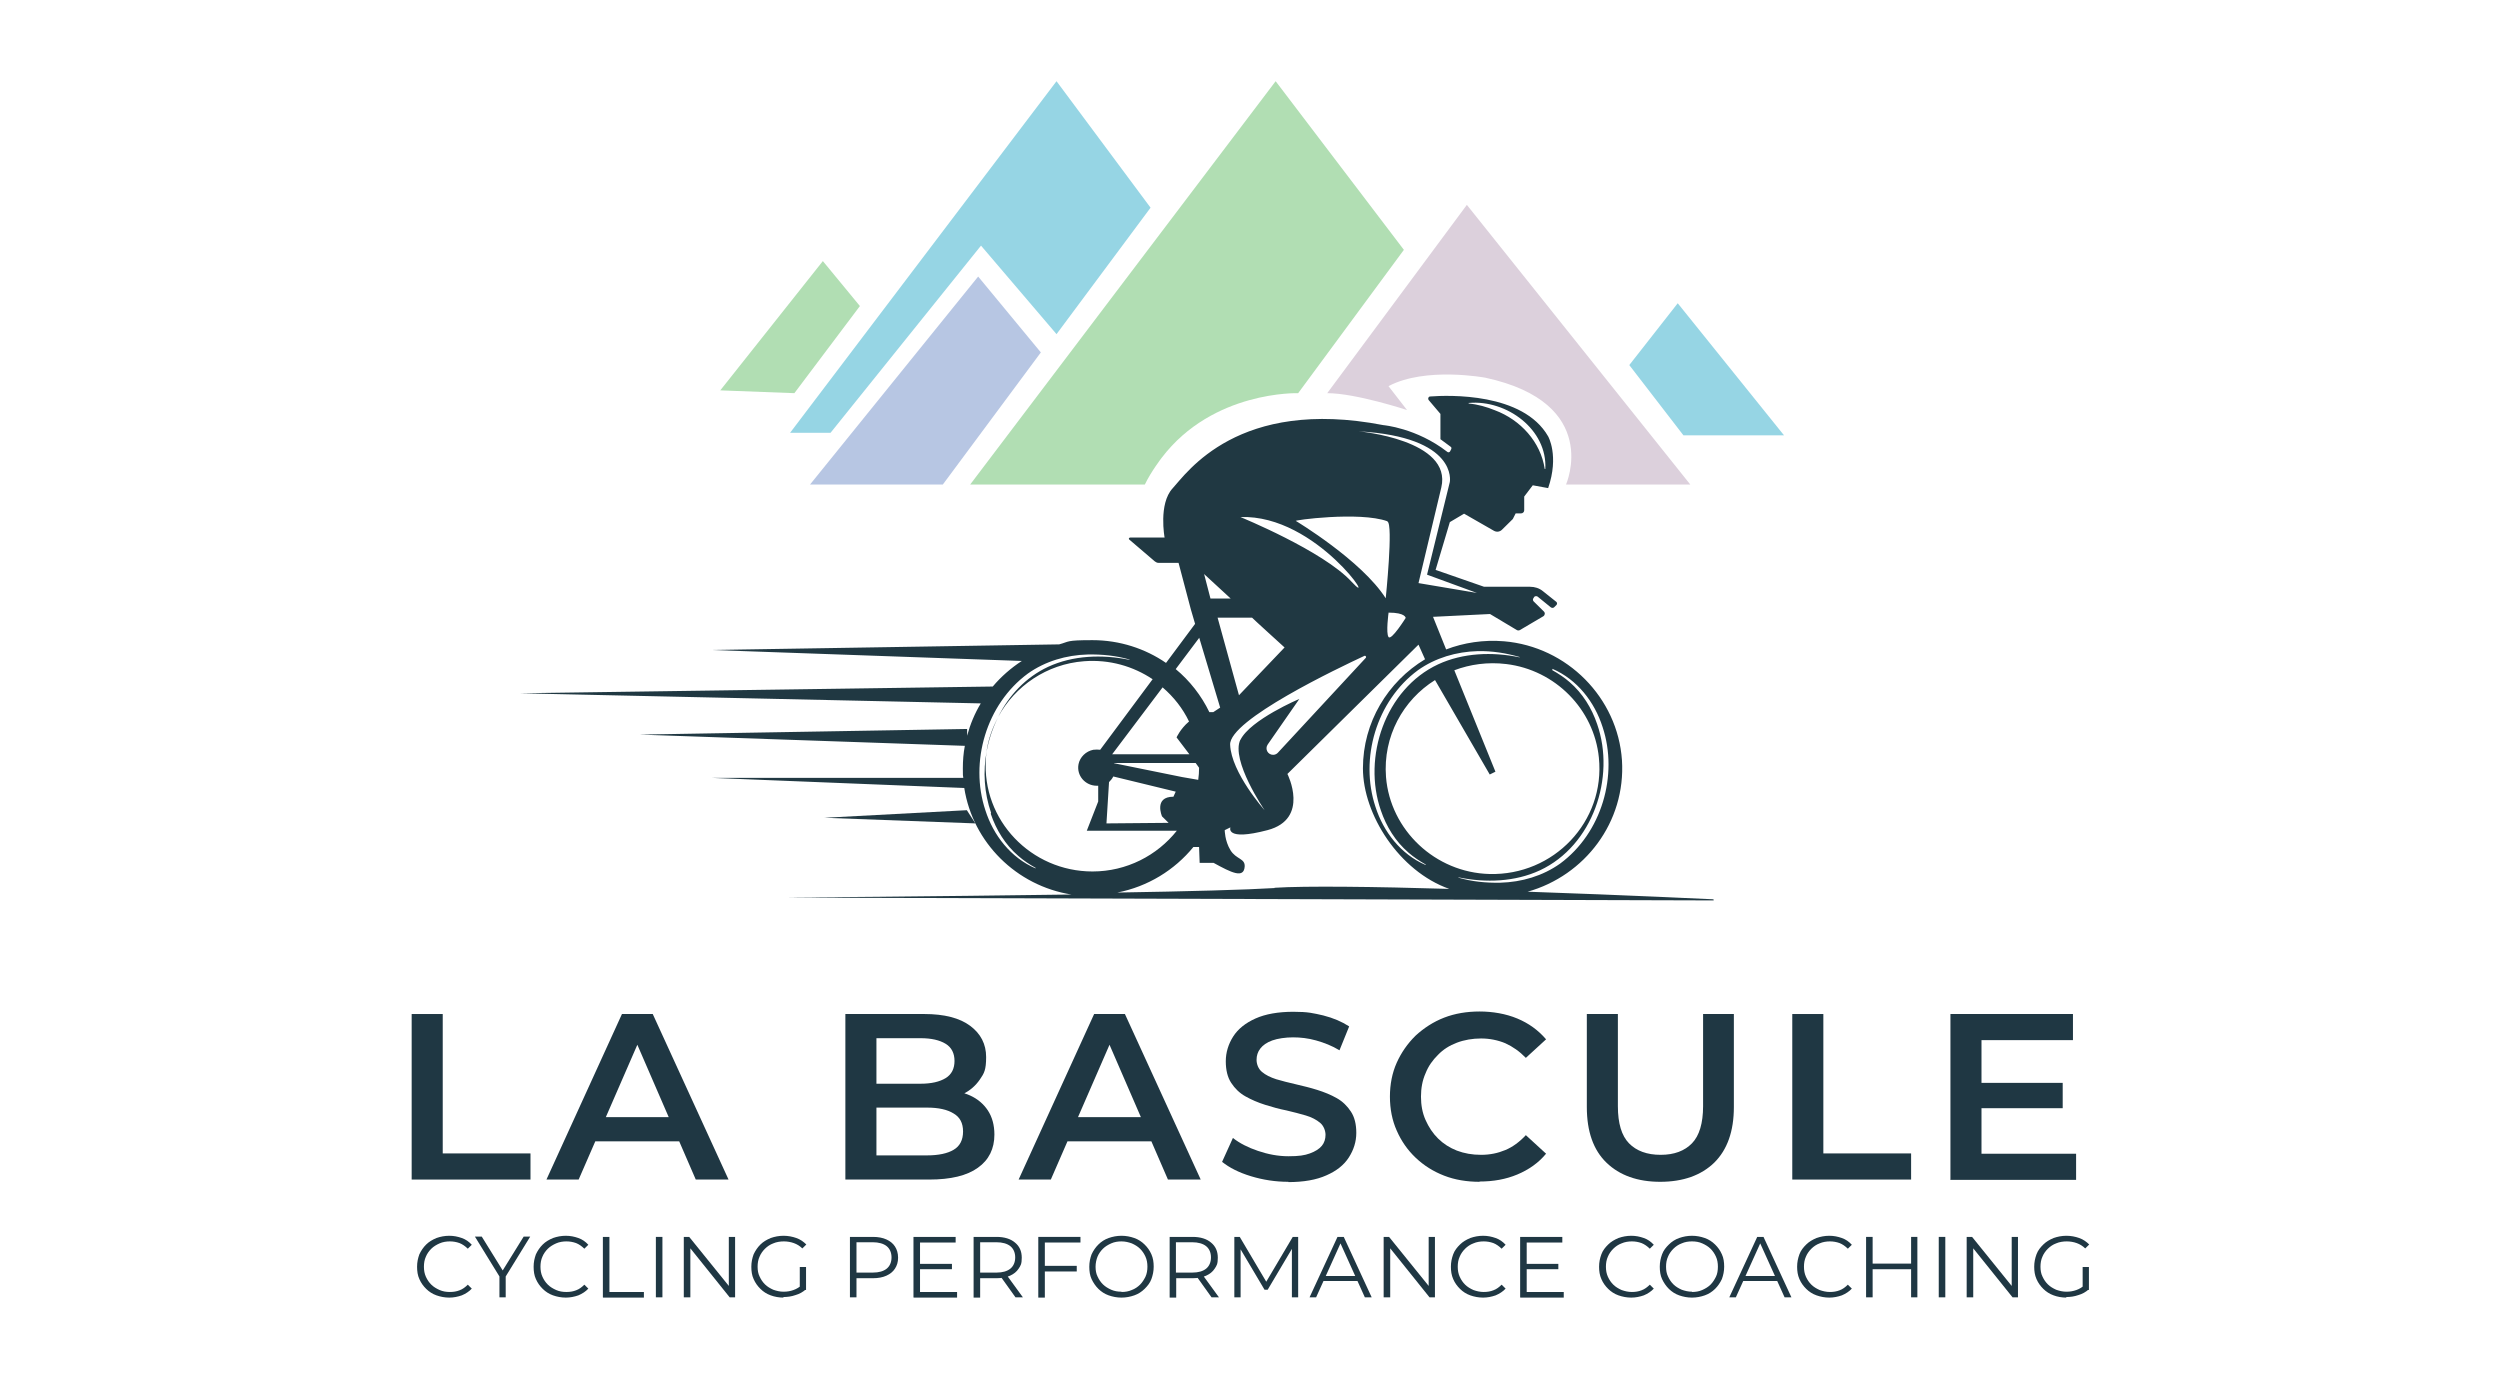 <svg xmlns="http://www.w3.org/2000/svg" width="260" height="144" viewBox="0 0 260 144" fill="none"><path d="M42.813 122.674V105.458H46.044V119.956H55.171V122.674H42.813Z" fill="#1F3743"></path><path d="M56.831 122.674L64.684 105.458H67.885L75.768 122.674H72.36L65.633 107.153H66.937L60.18 122.674H56.861H56.831ZM60.446 118.699L61.336 116.185H70.73L71.589 118.699H60.417H60.446Z" fill="#1F3743"></path><path d="M87.918 122.674V105.458H96.127C98.202 105.458 99.802 105.867 100.899 106.686C101.995 107.504 102.558 108.586 102.558 109.93C102.558 111.275 102.351 111.625 101.906 112.268C101.462 112.912 100.899 113.408 100.188 113.759C99.476 114.11 98.676 114.285 97.817 114.285L98.261 113.408C99.239 113.408 100.128 113.584 100.899 113.935C101.669 114.285 102.292 114.811 102.736 115.484C103.181 116.156 103.418 117.004 103.418 117.997C103.418 119.459 102.855 120.628 101.699 121.447C100.573 122.265 98.884 122.674 96.631 122.674H87.918ZM91.149 120.16H96.424C97.609 120.16 98.558 119.956 99.18 119.576C99.832 119.196 100.158 118.553 100.158 117.676C100.158 116.799 99.832 116.185 99.18 115.805C98.528 115.396 97.609 115.191 96.424 115.191H90.912V112.707H95.742C96.868 112.707 97.728 112.502 98.35 112.122C98.972 111.742 99.269 111.129 99.269 110.339C99.269 109.55 98.972 108.936 98.35 108.556C97.728 108.176 96.868 107.972 95.742 107.972H91.149V120.16Z" fill="#1F3743"></path><path d="M105.937 122.674L113.79 105.458H116.991L124.874 122.674H121.466L114.739 107.153H116.043L109.286 122.674H105.967H105.937ZM109.552 118.699L110.442 116.185H119.836L120.695 118.699H109.523H109.552Z" fill="#1F3743"></path><path d="M134.002 122.909C132.639 122.909 131.335 122.704 130.09 122.324C128.845 121.944 127.867 121.447 127.097 120.834L128.223 118.349C128.934 118.905 129.793 119.343 130.831 119.694C131.868 120.044 132.905 120.249 134.002 120.249C135.098 120.249 135.661 120.161 136.224 119.957C136.787 119.752 137.202 119.489 137.469 119.168C137.736 118.846 137.854 118.437 137.854 118.028C137.854 117.618 137.677 117.092 137.291 116.771C136.906 116.449 136.402 116.186 135.809 116.011C135.217 115.835 134.535 115.66 133.794 115.485C133.053 115.339 132.313 115.134 131.572 114.9C130.831 114.666 130.149 114.374 129.527 114.023C128.904 113.672 128.43 113.205 128.045 112.62C127.66 112.036 127.482 111.276 127.482 110.369C127.482 109.463 127.749 108.586 128.252 107.797C128.756 107.008 129.527 106.394 130.564 105.927C131.601 105.459 132.935 105.225 134.506 105.225C136.076 105.225 136.58 105.371 137.617 105.605C138.654 105.868 139.544 106.248 140.314 106.745L139.306 109.23C138.536 108.762 137.706 108.44 136.876 108.207C136.047 107.973 135.246 107.885 134.476 107.885C133.705 107.885 132.876 108.002 132.313 108.207C131.749 108.411 131.335 108.703 131.068 109.054C130.801 109.405 130.683 109.785 130.683 110.223C130.683 110.662 130.86 111.159 131.246 111.48C131.631 111.802 132.105 112.036 132.727 112.24C133.32 112.416 134.002 112.591 134.772 112.766C135.513 112.942 136.254 113.117 136.995 113.351C137.736 113.585 138.388 113.848 139.01 114.199C139.632 114.549 140.107 115.017 140.492 115.602C140.877 116.186 141.055 116.917 141.055 117.823C141.055 118.729 140.788 119.577 140.284 120.366C139.781 121.155 139.01 121.769 137.943 122.237C136.906 122.704 135.572 122.938 133.972 122.938L134.002 122.909Z" fill="#1F3743"></path><path d="M153.887 122.908C152.554 122.908 151.309 122.704 150.183 122.265C149.057 121.827 148.079 121.213 147.219 120.395C146.389 119.605 145.737 118.67 145.263 117.589C144.789 116.536 144.552 115.338 144.552 114.052C144.552 112.766 144.789 111.567 145.263 110.515C145.737 109.463 146.389 108.527 147.219 107.709C148.079 106.92 149.057 106.277 150.183 105.838C151.309 105.4 152.554 105.195 153.887 105.195C155.221 105.195 156.614 105.429 157.799 105.926C158.985 106.423 159.963 107.124 160.792 108.089L158.688 110.018C158.036 109.346 157.325 108.849 156.554 108.498C155.784 108.177 154.924 108.001 154.035 108.001C153.146 108.001 152.287 108.147 151.516 108.44C150.746 108.732 150.094 109.141 149.56 109.697C148.997 110.252 148.553 110.866 148.256 111.626C147.93 112.357 147.782 113.175 147.782 114.052C147.782 114.929 147.93 115.747 148.256 116.478C148.582 117.209 148.997 117.852 149.56 118.407C150.124 118.962 150.775 119.372 151.516 119.664C152.287 119.956 153.117 120.102 154.035 120.102C154.954 120.102 155.784 119.927 156.554 119.605C157.325 119.284 158.036 118.758 158.688 118.056L160.792 119.985C159.992 120.95 158.985 121.652 157.799 122.148C156.614 122.645 155.31 122.879 153.858 122.879L153.887 122.908Z" fill="#1F3743"></path><path d="M172.676 122.908C170.305 122.908 168.438 122.236 167.075 120.92C165.712 119.605 165.03 117.676 165.03 115.133V105.458H168.26V115.045C168.26 116.828 168.646 118.114 169.416 118.904C170.187 119.693 171.283 120.102 172.706 120.102C174.128 120.102 175.195 119.693 175.966 118.904C176.736 118.114 177.121 116.799 177.121 115.045V105.458H180.322V115.133C180.322 117.647 179.64 119.576 178.277 120.92C176.914 122.236 175.047 122.908 172.646 122.908H172.676Z" fill="#1F3743"></path><path d="M186.397 122.674V105.458H189.628V119.956H198.755V122.674H186.397Z" fill="#1F3743"></path><path d="M202.845 122.674V105.458H215.588V108.176H206.075V119.985H215.914V122.703H202.815L202.845 122.674ZM205.838 115.25V112.619H214.521V115.25H205.838Z" fill="#1F3743"></path><path d="M46.725 134.951C46.251 134.951 45.806 134.863 45.392 134.717C44.977 134.571 44.621 134.337 44.325 134.045C44.028 133.753 43.791 133.431 43.613 133.022C43.436 132.642 43.376 132.203 43.376 131.736C43.376 131.268 43.465 130.859 43.613 130.45C43.791 130.07 44.028 129.719 44.325 129.427C44.621 129.134 44.977 128.93 45.392 128.754C45.806 128.608 46.251 128.521 46.725 128.521C47.199 128.521 47.614 128.608 48.029 128.754C48.444 128.9 48.77 129.134 49.066 129.456L48.651 129.865C48.385 129.602 48.088 129.397 47.792 129.28C47.466 129.164 47.14 129.105 46.784 129.105C46.429 129.105 46.044 129.164 45.718 129.31C45.392 129.456 45.095 129.631 44.858 129.865C44.621 130.099 44.414 130.391 44.295 130.683C44.147 131.005 44.088 131.356 44.088 131.736C44.088 132.116 44.147 132.466 44.295 132.788C44.443 133.11 44.621 133.373 44.858 133.606C45.095 133.84 45.392 134.016 45.718 134.162C46.044 134.308 46.399 134.366 46.784 134.366C47.17 134.366 47.496 134.308 47.792 134.191C48.118 134.074 48.385 133.87 48.651 133.606L49.066 134.016C48.8 134.308 48.444 134.542 48.029 134.717C47.614 134.863 47.17 134.951 46.725 134.951Z" fill="#1F3743"></path><path d="M51.941 134.921V132.583L52.089 132.992L49.392 128.608H50.104L52.474 132.437H52.089L54.46 128.608H55.142L52.445 132.992L52.593 132.583V134.921H51.941Z" fill="#1F3743"></path><path d="M58.846 134.951C58.372 134.951 57.927 134.863 57.513 134.717C57.098 134.571 56.742 134.337 56.446 134.045C56.149 133.753 55.912 133.431 55.734 133.022C55.556 132.642 55.497 132.203 55.497 131.736C55.497 131.268 55.586 130.859 55.734 130.45C55.912 130.07 56.149 129.719 56.446 129.427C56.742 129.134 57.098 128.93 57.513 128.754C57.927 128.608 58.372 128.521 58.846 128.521C59.32 128.521 59.735 128.608 60.15 128.754C60.565 128.9 60.891 129.134 61.187 129.456L60.772 129.865C60.506 129.602 60.209 129.397 59.913 129.28C59.587 129.164 59.261 129.105 58.905 129.105C58.55 129.105 58.164 129.164 57.839 129.31C57.513 129.456 57.216 129.631 56.979 129.865C56.742 130.099 56.535 130.391 56.416 130.683C56.268 131.005 56.209 131.356 56.209 131.736C56.209 132.116 56.268 132.466 56.416 132.788C56.564 133.11 56.742 133.373 56.979 133.606C57.216 133.84 57.513 134.016 57.839 134.162C58.164 134.308 58.52 134.366 58.905 134.366C59.291 134.366 59.617 134.308 59.913 134.191C60.239 134.074 60.506 133.87 60.772 133.606L61.187 134.016C60.921 134.308 60.565 134.542 60.15 134.717C59.735 134.863 59.291 134.951 58.846 134.951Z" fill="#1F3743"></path><path d="M62.699 134.922V128.638H63.38V134.367H66.966V134.951H62.728L62.699 134.922Z" fill="#1F3743"></path><path d="M68.211 134.922V128.638H68.892V134.922H68.211Z" fill="#1F3743"></path><path d="M71.115 134.922V128.638H71.678L76.094 134.104H75.797V128.638H76.45V134.922H75.886L71.5 129.456H71.797V134.922H71.115Z" fill="#1F3743"></path><path d="M81.488 134.951C81.013 134.951 80.539 134.863 80.154 134.717C79.739 134.571 79.383 134.337 79.087 134.045C78.791 133.753 78.554 133.431 78.376 133.022C78.198 132.642 78.139 132.203 78.139 131.736C78.139 131.268 78.228 130.859 78.376 130.45C78.554 130.07 78.791 129.719 79.087 129.427C79.383 129.134 79.739 128.93 80.154 128.754C80.569 128.608 81.013 128.521 81.488 128.521C81.962 128.521 82.406 128.608 82.821 128.754C83.236 128.9 83.562 129.134 83.858 129.427L83.444 129.836C83.177 129.573 82.88 129.397 82.555 129.28C82.228 129.164 81.873 129.105 81.517 129.105C81.162 129.105 80.747 129.164 80.421 129.31C80.095 129.427 79.798 129.631 79.561 129.865C79.324 130.099 79.117 130.391 78.998 130.683C78.85 131.005 78.791 131.356 78.791 131.736C78.791 132.116 78.85 132.466 78.998 132.759C79.146 133.08 79.324 133.343 79.561 133.577C79.798 133.811 80.095 133.986 80.421 134.133C80.747 134.249 81.102 134.337 81.488 134.337C81.873 134.337 82.199 134.279 82.525 134.162C82.851 134.045 83.147 133.87 83.414 133.606L83.799 134.103C83.503 134.366 83.147 134.571 82.732 134.688C82.317 134.834 81.903 134.893 81.458 134.893L81.488 134.951ZM83.829 134.162L83.177 134.074V131.765H83.829V134.162Z" fill="#1F3743"></path><path d="M88.393 134.922V128.638H90.793C91.327 128.638 91.801 128.725 92.186 128.901C92.571 129.076 92.868 129.31 93.075 129.632C93.283 129.953 93.401 130.333 93.401 130.801C93.401 131.268 93.283 131.619 93.075 131.941C92.868 132.262 92.571 132.496 92.186 132.671C91.801 132.847 91.327 132.934 90.793 132.934H88.778L89.074 132.613V134.922H88.393ZM89.074 132.671L88.778 132.35H90.764C91.415 132.35 91.89 132.204 92.216 131.941C92.542 131.678 92.719 131.268 92.719 130.771C92.719 130.275 92.542 129.865 92.216 129.602C91.89 129.339 91.386 129.193 90.764 129.193H88.778L89.074 128.872V132.671Z" fill="#1F3743"></path><path d="M95.001 134.922V128.638H99.387V129.222H95.683V134.367H99.536V134.951H95.031L95.001 134.922ZM95.624 131.999V131.444H99.002V131.999H95.624Z" fill="#1F3743"></path><path d="M101.254 134.922V128.638H103.655C104.455 128.638 105.107 128.842 105.552 129.222C106.026 129.602 106.263 130.128 106.263 130.801C106.263 131.473 106.144 131.619 105.937 131.941C105.729 132.262 105.433 132.496 105.048 132.671C104.663 132.847 104.188 132.934 103.655 132.934H101.64L101.936 132.642V134.951H101.254V134.922ZM101.936 132.671L101.64 132.35H103.625C104.277 132.35 104.751 132.204 105.077 131.941C105.403 131.678 105.581 131.268 105.581 130.771C105.581 130.275 105.403 129.865 105.077 129.602C104.751 129.339 104.248 129.193 103.625 129.193H101.64L101.936 128.872V132.671ZM105.611 134.922L103.981 132.642H104.722L106.381 134.922H105.641H105.611Z" fill="#1F3743"></path><path d="M107.982 134.922V128.638H112.368V129.222H108.663V134.951H107.982V134.922ZM108.604 132.233V131.648H111.982V132.233H108.604Z" fill="#1F3743"></path><path d="M116.635 134.951C116.161 134.951 115.717 134.863 115.302 134.717C114.887 134.571 114.531 134.337 114.235 134.045C113.939 133.753 113.701 133.402 113.524 133.022C113.346 132.642 113.287 132.203 113.287 131.736C113.287 131.268 113.375 130.859 113.524 130.45C113.701 130.07 113.939 129.719 114.235 129.427C114.531 129.134 114.887 128.9 115.302 128.754C115.717 128.608 116.161 128.521 116.635 128.521C117.11 128.521 117.554 128.608 117.969 128.754C118.384 128.9 118.739 129.134 119.036 129.427C119.332 129.719 119.569 130.04 119.747 130.45C119.925 130.859 119.984 131.268 119.984 131.736C119.984 132.203 119.895 132.613 119.747 133.022C119.599 133.431 119.332 133.753 119.036 134.045C118.739 134.337 118.384 134.571 117.969 134.717C117.554 134.863 117.11 134.951 116.635 134.951ZM116.635 134.366C117.021 134.366 117.376 134.308 117.702 134.162C118.028 134.045 118.325 133.84 118.562 133.606C118.799 133.373 118.977 133.08 119.125 132.788C119.273 132.466 119.332 132.116 119.332 131.736C119.332 131.356 119.273 131.005 119.125 130.683C118.977 130.362 118.799 130.099 118.562 129.865C118.325 129.631 118.028 129.456 117.702 129.31C117.376 129.193 117.021 129.105 116.635 129.105C116.25 129.105 115.894 129.164 115.568 129.31C115.242 129.456 114.946 129.631 114.709 129.865C114.472 130.099 114.265 130.391 114.146 130.683C114.027 130.976 113.939 131.356 113.939 131.736C113.939 132.116 113.998 132.466 114.146 132.759C114.294 133.08 114.472 133.343 114.709 133.577C114.946 133.811 115.242 133.986 115.568 134.133C115.894 134.279 116.25 134.337 116.635 134.337V134.366Z" fill="#1F3743"></path><path d="M121.644 134.922V128.638H124.044C124.844 128.638 125.496 128.842 125.941 129.222C126.415 129.602 126.652 130.128 126.652 130.801C126.652 131.473 126.534 131.619 126.326 131.941C126.119 132.262 125.822 132.496 125.437 132.671C125.052 132.847 124.578 132.934 124.044 132.934H122.029L122.325 132.642V134.951H121.644V134.922ZM122.296 132.671L121.999 132.35H123.985C124.637 132.35 125.111 132.204 125.437 131.941C125.763 131.678 125.941 131.268 125.941 130.771C125.941 130.275 125.763 129.865 125.437 129.602C125.111 129.339 124.607 129.193 123.985 129.193H121.999L122.296 128.872V132.671ZM126 134.922L124.37 132.642H125.111L126.771 134.922H126.03H126Z" fill="#1F3743"></path><path d="M128.371 134.922V128.638H128.934L131.838 133.548H131.542L134.446 128.638H135.009V134.922H134.357V129.632H134.506L131.838 134.133H131.512L128.845 129.632H129.023V134.922H128.371Z" fill="#1F3743"></path><path d="M136.195 134.922L139.099 128.638H139.751L142.655 134.922H141.944L139.277 129.018H139.544L136.876 134.922H136.165H136.195ZM137.35 133.227L137.558 132.701H141.262L141.47 133.227H137.35Z" fill="#1F3743"></path><path d="M143.9 134.922V128.638H144.463L148.879 134.104H148.582V128.638H149.234V134.922H148.671L144.285 129.456H144.582V134.922H143.9Z" fill="#1F3743"></path><path d="M154.243 134.951C153.769 134.951 153.324 134.863 152.909 134.717C152.494 134.571 152.139 134.337 151.842 134.045C151.546 133.753 151.309 133.431 151.131 133.022C150.953 132.613 150.894 132.203 150.894 131.736C150.894 131.268 150.983 130.859 151.131 130.45C151.279 130.04 151.546 129.719 151.842 129.427C152.139 129.134 152.494 128.93 152.909 128.754C153.324 128.608 153.769 128.521 154.243 128.521C154.717 128.521 155.132 128.608 155.547 128.754C155.962 128.9 156.288 129.134 156.584 129.456L156.169 129.865C155.902 129.602 155.606 129.397 155.31 129.28C154.984 129.164 154.658 129.105 154.302 129.105C153.946 129.105 153.561 129.164 153.235 129.31C152.909 129.427 152.613 129.631 152.376 129.865C152.139 130.099 151.931 130.391 151.813 130.683C151.664 131.005 151.605 131.356 151.605 131.736C151.605 132.116 151.664 132.466 151.813 132.788C151.961 133.11 152.139 133.373 152.376 133.606C152.613 133.84 152.909 134.016 153.235 134.162C153.561 134.279 153.917 134.366 154.302 134.366C154.687 134.366 155.013 134.308 155.31 134.191C155.636 134.074 155.902 133.87 156.169 133.606L156.584 134.016C156.317 134.308 155.962 134.542 155.547 134.717C155.132 134.863 154.687 134.951 154.243 134.951Z" fill="#1F3743"></path><path d="M158.095 134.922V128.638H162.481V129.222H158.777V134.367H162.63V134.951H158.125L158.095 134.922ZM158.688 131.999V131.444H162.067V131.999H158.688Z" fill="#1F3743"></path><path d="M169.653 134.951C169.179 134.951 168.735 134.863 168.32 134.717C167.905 134.571 167.549 134.337 167.253 134.045C166.956 133.753 166.719 133.431 166.542 133.022C166.364 132.613 166.304 132.203 166.304 131.736C166.304 131.268 166.393 130.859 166.542 130.45C166.69 130.04 166.956 129.719 167.253 129.427C167.549 129.134 167.905 128.93 168.32 128.754C168.735 128.608 169.179 128.521 169.653 128.521C170.127 128.521 170.542 128.608 170.957 128.754C171.372 128.9 171.698 129.134 171.994 129.456L171.58 129.865C171.313 129.602 171.016 129.397 170.72 129.28C170.394 129.164 170.068 129.105 169.713 129.105C169.357 129.105 168.972 129.164 168.646 129.31C168.32 129.427 168.023 129.631 167.786 129.865C167.549 130.099 167.342 130.391 167.223 130.683C167.075 131.005 167.016 131.356 167.016 131.736C167.016 132.116 167.075 132.466 167.223 132.788C167.371 133.11 167.549 133.373 167.786 133.606C168.023 133.84 168.32 134.016 168.646 134.162C168.972 134.279 169.327 134.366 169.713 134.366C170.098 134.366 170.424 134.308 170.72 134.191C171.046 134.074 171.313 133.87 171.58 133.606L171.994 134.016C171.728 134.308 171.372 134.542 170.957 134.717C170.542 134.863 170.098 134.951 169.653 134.951Z" fill="#1F3743"></path><path d="M175.966 134.951C175.491 134.951 175.047 134.863 174.632 134.717C174.217 134.571 173.861 134.337 173.565 134.045C173.269 133.753 173.032 133.402 172.854 133.022C172.676 132.642 172.617 132.203 172.617 131.736C172.617 131.268 172.706 130.859 172.854 130.45C173.002 130.04 173.269 129.719 173.565 129.427C173.861 129.134 174.217 128.9 174.632 128.754C175.047 128.608 175.491 128.521 175.966 128.521C176.44 128.521 176.884 128.608 177.299 128.754C177.714 128.9 178.07 129.134 178.366 129.427C178.662 129.719 178.899 130.04 179.077 130.45C179.255 130.83 179.314 131.268 179.314 131.736C179.314 132.203 179.225 132.613 179.077 133.022C178.899 133.402 178.662 133.753 178.366 134.045C178.07 134.337 177.714 134.571 177.299 134.717C176.884 134.863 176.44 134.951 175.966 134.951ZM175.966 134.366C176.351 134.366 176.706 134.308 177.032 134.162C177.358 134.016 177.655 133.84 177.892 133.606C178.129 133.373 178.307 133.08 178.455 132.788C178.603 132.496 178.662 132.116 178.662 131.736C178.662 131.356 178.603 131.005 178.455 130.683C178.307 130.362 178.129 130.099 177.892 129.865C177.655 129.631 177.358 129.456 177.032 129.31C176.706 129.164 176.351 129.105 175.966 129.105C175.58 129.105 175.225 129.164 174.899 129.31C174.573 129.427 174.276 129.631 174.039 129.865C173.802 130.099 173.595 130.391 173.476 130.683C173.328 131.005 173.269 131.356 173.269 131.736C173.269 132.116 173.328 132.466 173.476 132.759C173.624 133.08 173.802 133.343 174.039 133.577C174.276 133.811 174.573 133.986 174.899 134.133C175.225 134.249 175.58 134.337 175.966 134.337V134.366Z" fill="#1F3743"></path><path d="M179.848 134.922L182.752 128.638H183.404L186.308 134.922H185.597L182.93 129.018H183.197L180.529 134.922H179.818H179.848ZM181.004 133.227L181.211 132.701H184.915L185.123 133.227H181.004Z" fill="#1F3743"></path><path d="M190.25 134.951C189.776 134.951 189.331 134.863 188.916 134.717C188.501 134.571 188.146 134.337 187.849 134.045C187.553 133.753 187.316 133.431 187.138 133.022C186.96 132.613 186.901 132.203 186.901 131.736C186.901 131.268 186.99 130.859 187.138 130.45C187.286 130.04 187.553 129.719 187.849 129.427C188.146 129.134 188.501 128.93 188.916 128.754C189.331 128.608 189.776 128.521 190.25 128.521C190.724 128.521 191.139 128.608 191.554 128.754C191.969 128.9 192.295 129.134 192.591 129.456L192.176 129.865C191.909 129.602 191.613 129.397 191.317 129.28C190.991 129.164 190.665 129.105 190.309 129.105C189.953 129.105 189.568 129.164 189.242 129.31C188.916 129.427 188.62 129.631 188.383 129.865C188.146 130.099 187.938 130.391 187.82 130.683C187.672 131.005 187.612 131.356 187.612 131.736C187.612 132.116 187.672 132.466 187.82 132.788C187.968 133.11 188.146 133.373 188.383 133.606C188.62 133.84 188.916 134.016 189.242 134.162C189.568 134.279 189.924 134.366 190.309 134.366C190.694 134.366 191.02 134.308 191.317 134.191C191.643 134.074 191.909 133.87 192.176 133.606L192.591 134.016C192.324 134.308 191.969 134.542 191.554 134.717C191.139 134.863 190.694 134.951 190.25 134.951Z" fill="#1F3743"></path><path d="M194.073 134.922V128.638H194.754V134.922H194.073ZM194.666 131.999V131.415H198.785V131.999H194.666ZM198.755 134.922V128.638H199.407V134.922H198.755Z" fill="#1F3743"></path><path d="M201.63 134.922V128.638H202.312V134.922H201.63Z" fill="#1F3743"></path><path d="M204.534 134.922V128.638H205.097L209.513 134.104H209.217V128.638H209.869V134.922H209.306L204.919 129.456H205.216V134.922H204.534Z" fill="#1F3743"></path><path d="M214.907 134.951C214.433 134.951 213.958 134.863 213.573 134.717C213.158 134.571 212.803 134.337 212.506 134.045C212.21 133.753 211.973 133.431 211.795 133.022C211.617 132.613 211.558 132.203 211.558 131.736C211.558 131.268 211.647 130.859 211.795 130.45C211.943 130.04 212.21 129.719 212.506 129.427C212.803 129.134 213.158 128.93 213.573 128.754C213.988 128.608 214.433 128.521 214.907 128.521C215.381 128.521 215.825 128.608 216.24 128.754C216.655 128.9 216.981 129.134 217.278 129.427L216.863 129.836C216.596 129.573 216.3 129.397 215.974 129.28C215.648 129.164 215.292 129.105 214.936 129.105C214.581 129.105 214.166 129.164 213.84 129.31C213.514 129.427 213.217 129.631 212.98 129.865C212.743 130.099 212.536 130.391 212.417 130.683C212.269 131.005 212.21 131.356 212.21 131.736C212.21 132.116 212.269 132.466 212.417 132.759C212.565 133.08 212.743 133.343 212.98 133.577C213.217 133.811 213.514 133.986 213.84 134.133C214.166 134.249 214.521 134.337 214.907 134.337C215.292 134.337 215.618 134.279 215.944 134.162C216.27 134.045 216.566 133.87 216.833 133.606L217.218 134.103C216.922 134.366 216.566 134.571 216.151 134.688C215.736 134.834 215.322 134.893 214.877 134.893L214.907 134.951ZM217.248 134.162L216.596 134.074V131.765H217.248V134.162Z" fill="#1F3743"></path><path d="M74.909 40.598L85.577 27.152L89.43 31.829L82.614 40.89L74.909 40.598Z" fill="#B1DEB3"></path><path d="M82.169 45.011L109.878 8.445L119.658 21.599L109.878 34.752L102.025 25.545L86.377 45.011H82.169Z" fill="#96D5E4"></path><path d="M84.244 50.39L101.729 28.76L108.248 36.652L98.054 50.39H84.244Z" fill="#B7C6E3"></path><path d="M100.899 50.39L132.668 8.445L146.004 25.983L135.009 40.89C135.009 40.89 126.148 40.598 120.814 47.613C120.814 47.613 119.688 49.074 119.065 50.39H100.869H100.899Z" fill="#B1DEB3"></path><path d="M146.33 42.644C146.33 42.644 140.996 40.89 138.032 40.89L152.553 21.306L175.788 50.389H162.867C162.867 50.389 166.63 41.913 154.48 39.282C154.48 39.282 148.256 38.113 144.404 40.159L146.33 42.644Z" fill="#DCD0DC"></path><path d="M169.446 37.967L175.077 45.275H185.538L174.484 31.537L169.446 37.967Z" fill="#96D5E4"></path><path d="M178.197 93.527C178.197 93.527 169.098 93.088 158.874 92.737C164.801 91.071 169.098 85.517 168.684 79.058C168.239 72.569 162.993 67.249 156.414 66.693C154.281 66.518 152.236 66.839 150.398 67.541L149.035 64.15L154.962 63.858L157.748 65.524C157.837 65.582 157.985 65.582 158.074 65.524L160.504 64.092C160.682 63.975 160.712 63.741 160.563 63.595L159.496 62.542C159.437 62.484 159.408 62.367 159.437 62.279L159.526 62.133C159.585 61.987 159.793 61.958 159.911 62.046L161.275 63.156C161.393 63.244 161.541 63.244 161.63 63.156L161.867 62.922C161.956 62.835 161.956 62.689 161.867 62.601L160.474 61.49C160.089 61.169 159.615 61.023 159.111 61.023H154.34L149.302 59.269L150.783 54.3L152.265 53.423L155.377 55.206C155.644 55.352 155.97 55.323 156.207 55.089L157.333 53.978L157.629 53.393H158.192C158.37 53.393 158.518 53.247 158.518 53.072V51.64L159.408 50.47L161.008 50.763C162.164 47.401 161.008 45.384 161.008 45.384C158.4 40.824 150.665 41.087 148.739 41.234C148.561 41.234 148.472 41.467 148.59 41.614L149.805 43.046V45.677L150.872 46.466C150.961 46.524 150.961 46.612 150.932 46.7L150.813 46.934C150.754 47.05 150.606 47.08 150.517 46.992C147.316 44.507 143.878 44.215 143.878 44.215C128.764 41.292 123.43 49.184 121.948 50.792C120.466 52.4 121.118 55.907 121.118 55.907H117.532C117.413 55.907 117.354 56.053 117.443 56.112L120.11 58.392C120.229 58.48 120.347 58.538 120.496 58.538H122.57L123.844 63.361L124.289 64.881L121.266 68.944C119.103 67.453 116.435 66.576 113.62 66.576C110.805 66.576 111.249 66.722 110.153 67.015L74.026 67.599L106.27 68.739C105.144 69.47 104.107 70.376 103.247 71.399L54.052 72.101L102.003 73.153C101.38 74.176 100.906 75.316 100.58 76.514V75.813L66.499 76.398L100.343 77.567C100.195 78.327 100.136 79.116 100.136 79.905C100.136 80.695 100.136 80.636 100.195 80.987V80.899H74.026L100.284 81.951C101.173 87.622 105.707 92.124 111.427 93.03C97.231 93.234 81.613 93.351 81.613 93.351L178.226 93.644L178.197 93.527ZM152.769 41.906C156.711 41.555 160.949 44.683 160.712 48.775H160.652C160.237 45.969 158.133 43.66 155.466 42.666C154.607 42.315 153.688 42.052 152.739 41.964V41.906H152.769ZM132.557 92.357C129.772 92.533 123.459 92.708 116.198 92.825C119.369 92.211 122.155 90.487 124.111 88.09H124.704L124.764 89.737H126.212C128.084 90.767 129.35 91.388 129.446 90.136C129.513 89.256 128.557 89.389 127.964 88.412C127.371 87.435 127.371 86.336 127.371 86.336L127.964 86.044C127.964 86.044 127.371 87.505 131.816 86.336C136.262 85.167 133.891 80.49 133.891 80.49L147.524 67.044L148.205 68.564C144.323 70.902 141.745 75.112 141.745 79.905C141.745 84.699 145.508 90.603 150.724 92.445C142.96 92.211 135.758 92.124 132.557 92.328V92.357ZM120.851 84.904L121.533 85.576L115.072 85.634L115.339 81.338C115.517 81.162 115.665 80.987 115.783 80.753L122.274 82.331L122.037 82.858C119.962 82.858 120.851 84.904 120.851 84.904ZM115.872 79.35H124.348L124.704 79.847C124.704 80.285 124.674 80.695 124.615 81.104L122.926 80.811L115.872 79.379V79.35ZM129.001 76.924C127.964 79.058 131.52 84.261 131.52 84.261C131.52 84.261 128.053 80.373 127.934 77.45C127.816 74.878 139.196 69.47 141.893 68.213C142.011 68.155 142.13 68.301 142.041 68.418L132.913 78.268C132.794 78.415 132.587 78.502 132.409 78.502C131.846 78.502 131.52 77.888 131.846 77.421L135.136 72.685C135.136 72.685 130.038 74.848 129.001 76.953V76.924ZM144.412 63.712C146.19 63.712 146.19 64.267 146.19 64.267C146.19 64.267 144.708 66.635 144.412 66.255C144.115 65.875 144.412 63.712 144.412 63.712ZM151.258 69.704C152.888 69.09 154.725 68.827 156.651 69.061C161.749 69.675 165.779 73.767 166.283 78.794C166.965 85.459 161.571 91.071 154.903 90.896C149.272 90.75 144.59 86.336 144.145 80.811C143.819 76.573 145.923 72.802 149.242 70.727L154.933 80.548L155.525 80.256L151.258 69.733V69.704ZM161.452 69.558C164.031 70.668 165.839 73.007 166.668 75.608C168.328 80.607 166.579 86.628 162.253 89.814C160.445 91.1 158.252 91.743 156.029 91.802C154.547 91.831 153.065 91.685 151.673 91.276C151.673 91.276 151.673 91.276 151.673 91.247C151.673 91.247 151.673 91.247 151.702 91.247C154.518 91.831 157.57 91.714 160.148 90.516C165.661 87.944 168.032 80.841 166.105 75.316C165.542 73.65 164.594 72.101 163.231 70.931C162.697 70.464 162.075 70.055 161.452 69.704C161.423 69.704 161.452 69.645 161.452 69.645V69.558ZM153.688 67.716C155.17 67.687 156.651 67.921 158.044 68.33C158.044 68.33 158.044 68.33 158.044 68.359C158.044 68.359 158.044 68.359 158.015 68.359C155.199 67.775 152.147 67.892 149.568 69.09C144.056 71.662 141.685 78.765 143.612 84.29C144.175 85.956 145.123 87.505 146.486 88.674C147.02 89.142 147.642 89.551 148.264 89.902C148.294 89.902 148.264 89.96 148.264 89.96C145.686 88.85 143.878 86.511 143.049 83.91C141.389 78.911 143.137 72.89 147.464 69.704C149.272 68.418 151.465 67.775 153.688 67.716ZM150.783 50.12L148.413 59.766L153.599 61.666L147.524 60.642L149.894 50.704C151.08 45.735 141.3 44.858 141.3 44.858C151.673 45.443 150.783 50.12 150.783 50.12ZM144.293 54.241C144.916 54.475 144.115 62.221 144.115 62.221C141.596 58.275 134.78 54.183 134.78 54.183C134.306 54.124 141.389 53.16 144.293 54.212V54.241ZM140.559 60.496C137.595 57.281 129.001 53.773 129.001 53.773C137.003 53.481 143.523 63.712 140.559 60.496ZM125.297 59.766L127.993 62.25H125.889L125.237 59.736H125.326L125.297 59.766ZM124.733 66.342L124.496 65.582L126.897 73.591L128.853 72.305L126.63 64.238H130.216C130.216 64.267 133.595 67.336 133.595 67.336L128.853 72.305L126.186 74.059C126.037 74.059 125.919 74.059 125.771 74.059C124.941 72.335 123.726 70.785 122.274 69.587L124.733 66.313V66.342ZM123.637 75.053C122.748 75.813 122.363 76.69 122.363 76.69L123.696 78.444H115.665L120.91 71.487C122.066 72.481 123.015 73.679 123.667 75.053H123.637ZM103.04 84.641C103.603 86.307 104.551 87.856 105.915 89.025C106.448 89.493 107.07 89.902 107.693 90.253C107.722 90.253 107.693 90.311 107.693 90.311C105.115 89.201 103.307 86.862 102.477 84.261C100.817 79.262 102.566 73.241 106.893 70.055C108.7 68.769 110.894 68.125 113.116 68.067C114.598 68.038 116.08 68.184 117.473 68.593C117.473 68.593 117.473 68.593 117.473 68.622C117.473 68.622 117.473 68.622 117.443 68.622C114.628 68.038 111.575 68.155 108.997 69.353C106.685 70.435 104.907 72.335 103.811 74.556C105.559 71.341 108.878 69.061 112.731 68.769C115.398 68.564 117.858 69.295 119.873 70.639L114.42 77.976C114.183 77.947 113.976 77.947 113.709 77.976C112.938 78.122 112.316 78.736 112.168 79.467C111.931 80.665 112.879 81.718 114.065 81.718C115.25 81.718 114.153 81.718 114.213 81.718V83.354L113.027 86.394H122.392C120.347 88.967 117.176 90.633 113.62 90.633C107.248 90.633 102.092 85.313 102.536 78.911C102.536 78.619 102.595 78.356 102.625 78.064C102.21 80.227 102.358 82.478 103.07 84.524L103.04 84.641Z" fill="#203842"></path><path d="M85.733 85.049L101.44 85.634L100.551 84.26L85.733 85.049Z" fill="#203842"></path><path d="M102.595 78.18C102.833 76.953 103.218 75.754 103.781 74.644C103.188 75.725 102.773 76.924 102.595 78.18Z" fill="#203842"></path></svg>
